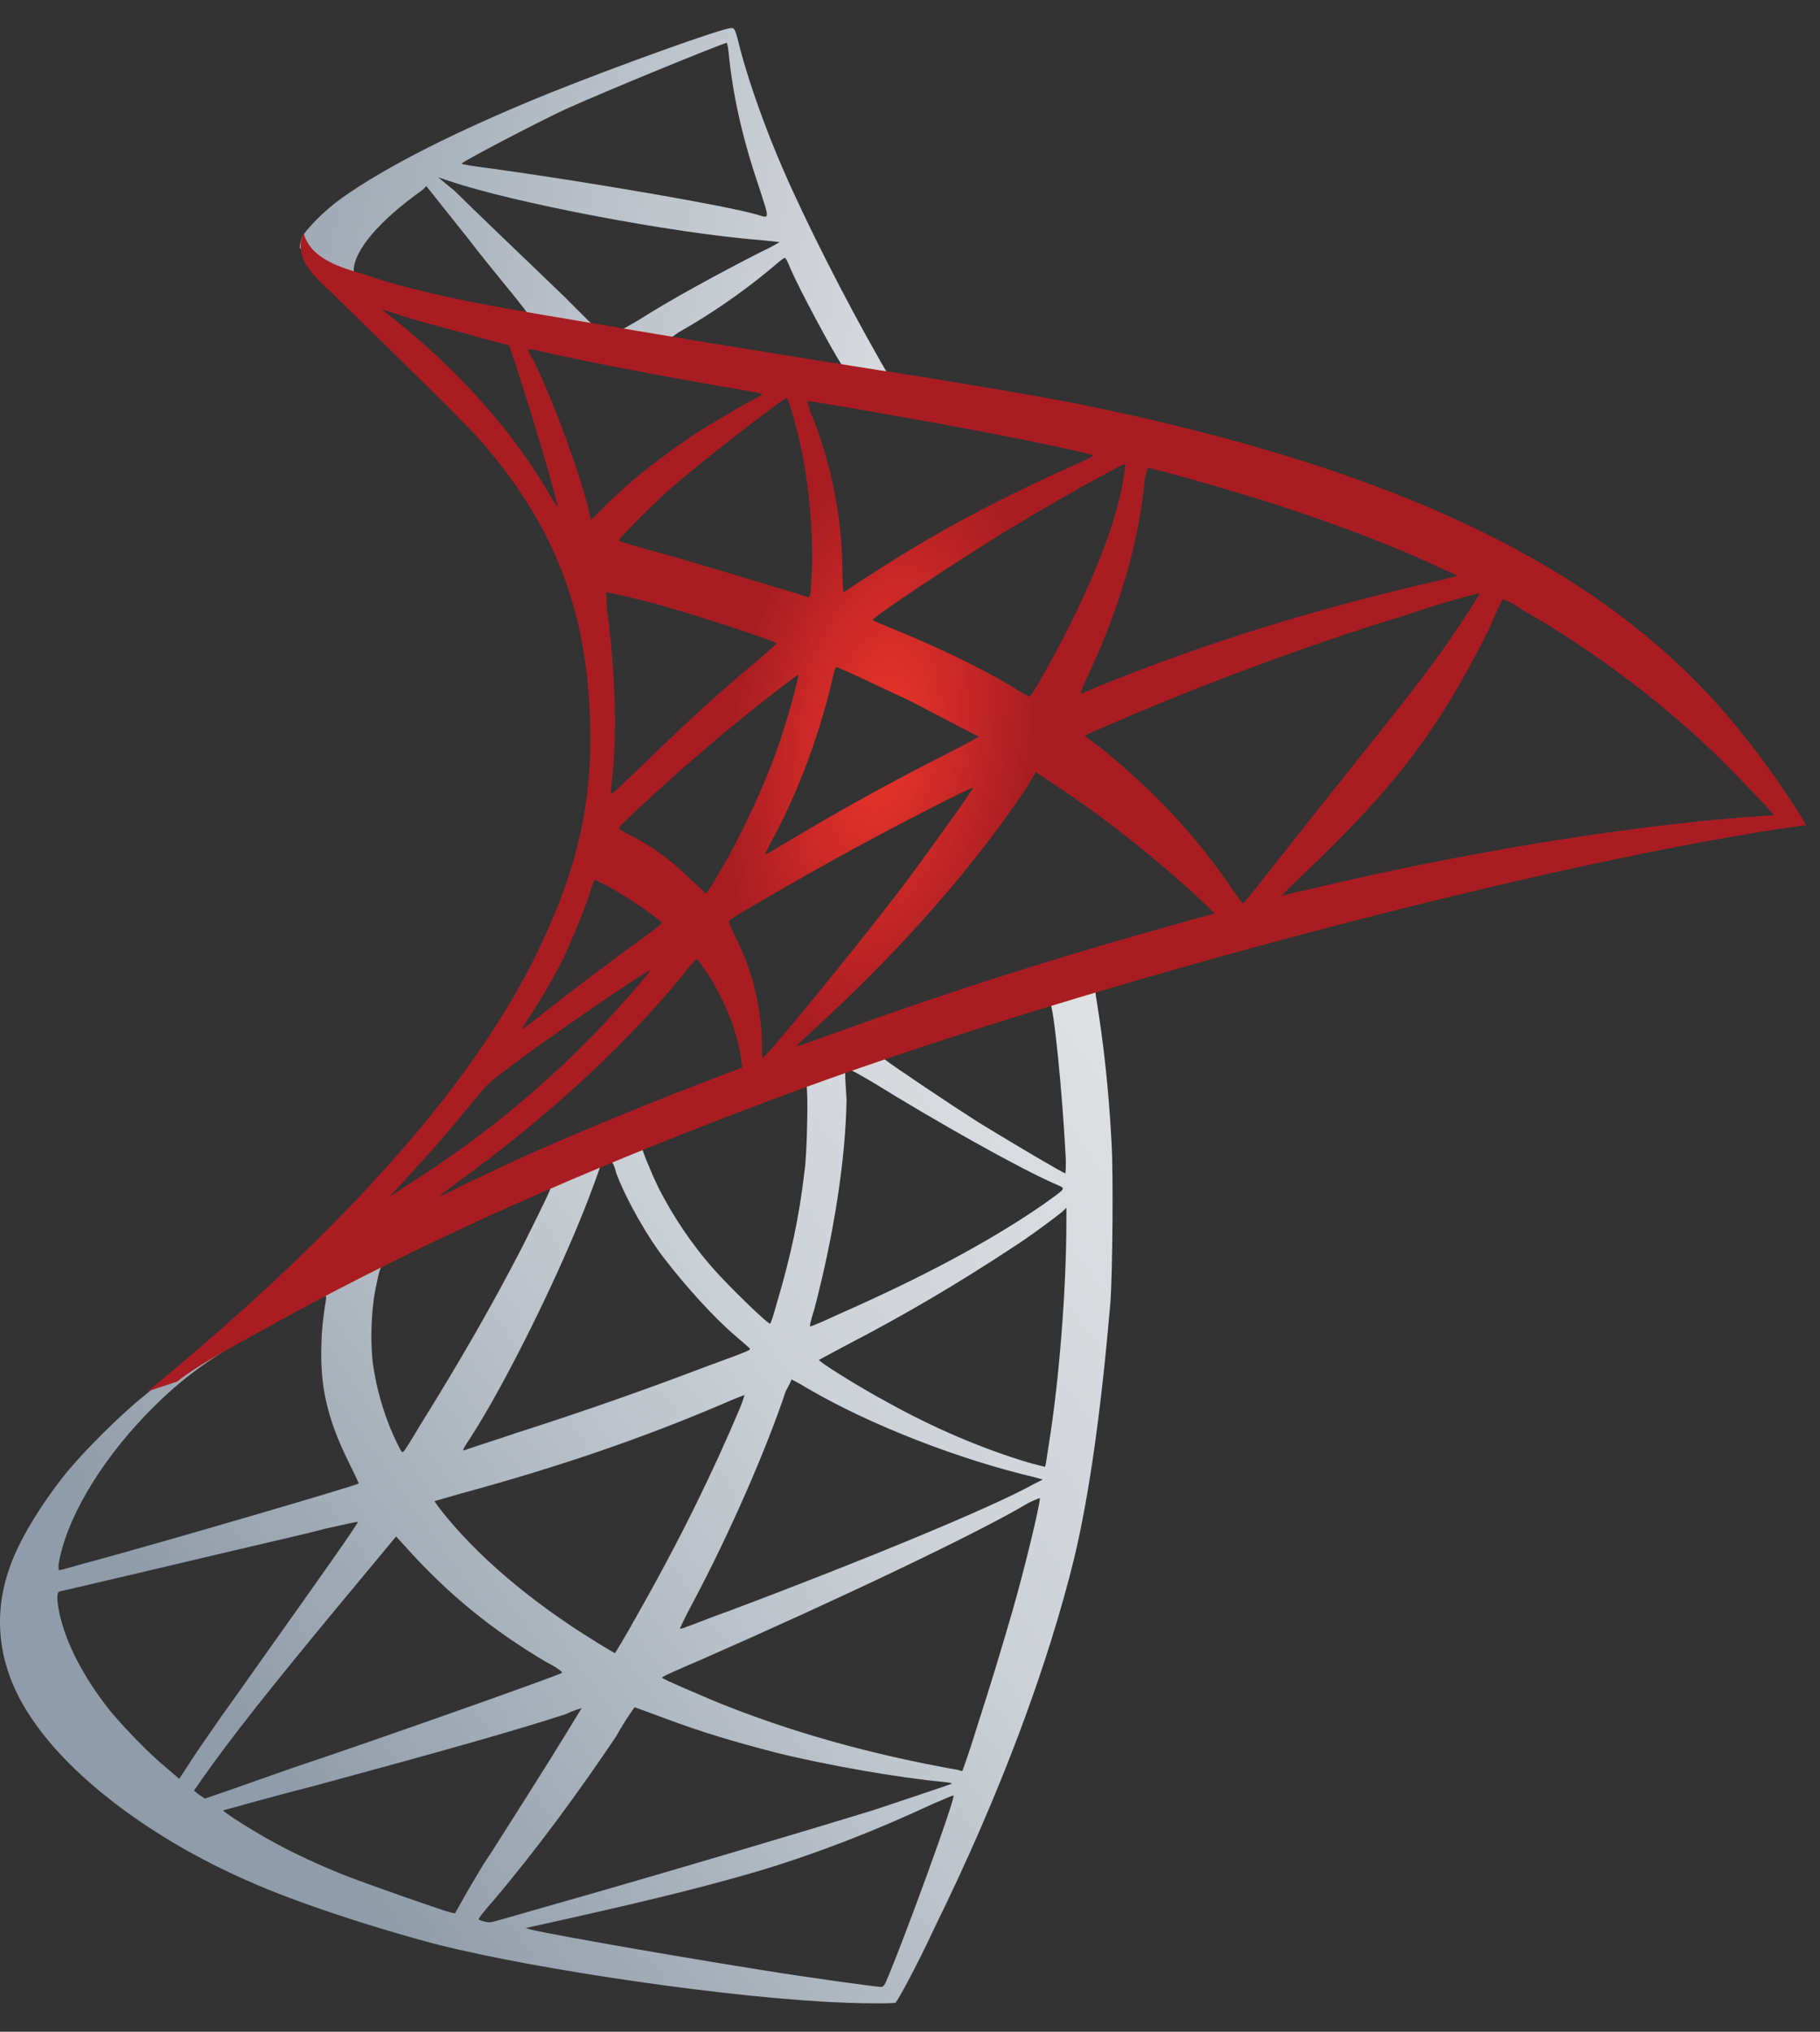 <svg width="43" height="48" viewBox="0 0 43 48" fill="none" xmlns="http://www.w3.org/2000/svg">
<rect x="0" y="0" width="43" height="48" fill="#333333" stroke="none"/>
<path d="M26.934 22.434L17.59 25.494L9.452 29.088L7.18 29.691C6.6 30.247 5.997 30.803 5.325 31.36C4.606 31.986 3.934 32.542 3.424 32.96C2.844 33.423 2.009 34.258 1.569 34.791C0.92 35.603 0.41 36.461 0.201 37.11C-0.193 38.292 -0.008 39.498 0.757 40.611C1.708 42.025 3.632 43.463 5.858 44.436C6.994 44.947 8.919 45.572 10.356 45.944C12.744 46.546 17.381 47.219 19.932 47.311C20.442 47.335 21.137 47.335 21.16 47.311C21.207 47.265 21.624 46.523 22.065 45.572C23.641 42.373 24.754 39.359 25.38 36.809C25.751 35.255 26.029 33.192 26.238 30.734C26.284 30.038 26.308 27.743 26.261 26.978C26.192 25.703 26.076 24.683 25.913 23.662C25.89 23.523 25.867 23.384 25.89 23.384C25.913 23.361 26.006 23.338 27.166 23.013L26.934 22.434ZM24.801 23.686C24.893 23.686 25.102 25.865 25.172 27.233C25.195 27.511 25.172 27.72 25.172 27.72C25.125 27.72 23.989 27.047 23.154 26.537C22.459 26.097 21.114 25.193 20.905 25.03C20.836 24.984 20.836 24.984 21.416 24.775C22.389 24.427 24.708 23.686 24.801 23.686ZM20.024 25.262C20.094 25.262 20.256 25.355 20.65 25.587C22.111 26.491 24.082 27.604 24.94 27.975C25.195 28.091 25.218 28.044 24.638 28.462C23.363 29.343 21.74 30.201 19.793 31.058C19.445 31.221 19.167 31.337 19.143 31.337C19.12 31.337 19.167 31.151 19.236 30.943C19.7 29.18 19.978 27.395 20.001 25.981C19.955 25.262 19.955 25.262 20.024 25.262ZM19.051 25.633C19.097 25.68 19.074 27.256 19.004 27.697C18.888 28.717 18.68 29.691 18.355 30.78C18.285 31.035 18.216 31.267 18.193 31.267C18.17 31.314 17.196 30.363 16.871 29.992C16.315 29.366 15.897 28.717 15.573 28.091C15.411 27.766 15.155 27.14 15.179 27.14C15.295 27.047 19.027 25.61 19.051 25.633ZM14.437 27.442C14.483 27.465 14.53 27.581 14.553 27.697C14.785 28.323 15.295 29.227 15.735 29.783C16.222 30.409 16.848 31.105 17.358 31.545C17.52 31.684 17.683 31.824 17.706 31.847C17.752 31.893 17.752 31.893 16.616 32.31C15.271 32.821 13.834 33.331 12.165 33.864C11.771 34.003 11.376 34.119 10.982 34.258C10.913 34.281 10.936 34.235 11.121 33.957C11.956 32.658 13.208 30.131 13.903 28.323C14.019 28.021 14.135 27.697 14.159 27.627C14.182 27.534 14.228 27.488 14.321 27.442C14.367 27.465 14.414 27.442 14.437 27.442ZM13.023 28.021C13.046 28.044 12.675 28.786 12.327 29.482C11.631 30.827 10.889 32.125 9.892 33.725C9.73 34.003 9.568 34.258 9.545 34.281C9.498 34.328 9.498 34.328 9.382 34.096C9.151 33.632 8.942 33.006 8.849 32.45C8.733 31.893 8.756 30.943 8.895 30.34C8.988 29.899 8.988 29.899 9.197 29.806C10.055 29.366 12.976 27.998 13.023 28.021ZM25.195 28.531V28.833C25.195 30.409 25.032 32.566 24.777 34.142C24.731 34.42 24.708 34.652 24.685 34.652C24.685 34.652 24.476 34.606 24.244 34.536C23.178 34.212 22.041 33.725 20.998 33.145C20.303 32.774 19.306 32.148 19.352 32.125C19.352 32.125 19.654 31.963 20.001 31.777C21.392 31.058 22.714 30.27 23.873 29.505C24.314 29.227 24.963 28.74 25.102 28.624L25.195 28.531ZM7.69 30.618C7.713 30.618 7.713 30.664 7.667 30.919C7.643 31.105 7.597 31.453 7.597 31.684C7.551 32.705 7.713 33.47 8.223 34.513C8.362 34.791 8.478 35.046 8.478 35.046C8.432 35.093 3.748 36.461 2.288 36.855C1.847 36.971 1.476 37.087 1.43 37.087C1.383 37.11 1.383 37.087 1.383 36.971C1.546 35.927 2.334 34.583 3.447 33.423C4.189 32.658 4.769 32.218 5.765 31.638C6.484 31.267 7.574 30.641 7.69 30.618C7.667 30.618 7.667 30.618 7.69 30.618ZM18.703 32.589C18.703 32.589 18.888 32.681 19.074 32.797C20.581 33.678 22.691 34.49 24.476 34.907L24.638 34.954L24.406 35.07C23.456 35.603 20.372 36.878 17.219 38.06C16.755 38.223 16.315 38.408 16.222 38.431C16.129 38.478 16.06 38.478 16.06 38.478C16.06 38.478 16.176 38.223 16.338 37.921C17.219 36.275 18.1 34.258 18.564 32.867C18.657 32.705 18.703 32.589 18.703 32.589ZM17.59 32.96C17.59 32.96 17.544 33.122 17.474 33.284C16.848 34.768 16.06 36.391 15.016 38.223C14.761 38.687 14.53 39.057 14.53 39.057C14.53 39.057 14.321 38.941 14.066 38.779C12.559 37.852 11.237 36.739 10.379 35.626L10.263 35.464L10.913 35.278C13.208 34.652 15.179 33.98 17.126 33.145C17.335 33.053 17.567 32.96 17.59 32.96ZM24.569 35.394C24.569 35.556 24.221 37.017 23.92 38.06C23.665 38.941 23.456 39.637 23.062 40.866C22.899 41.399 22.737 41.84 22.737 41.84C22.737 41.84 22.691 41.84 22.644 41.816C20.558 41.446 18.657 40.912 16.894 40.194C16.407 39.985 15.689 39.683 15.642 39.637C15.619 39.614 16.06 39.428 16.593 39.197C19.816 37.782 23.131 36.206 24.291 35.51C24.43 35.441 24.546 35.394 24.569 35.394ZM8.455 35.951C8.478 35.974 7.574 37.249 6.322 39.011C5.881 39.637 5.371 40.356 5.186 40.611C5 40.889 4.699 41.306 4.537 41.561L4.235 42.025L3.911 41.747C3.54 41.446 2.891 40.773 2.589 40.402C1.986 39.637 1.569 38.849 1.407 38.13C1.337 37.782 1.337 37.62 1.407 37.597C1.523 37.574 3.401 37.133 5.163 36.716C6.136 36.484 7.273 36.229 7.69 36.113C8.107 36.02 8.432 35.951 8.455 35.951ZM9.359 36.298L9.591 36.553C10.611 37.69 11.655 38.524 12.906 39.266C13.138 39.382 13.301 39.498 13.277 39.521C13.231 39.568 8.919 41.098 6.902 41.77C5.789 42.164 4.861 42.489 4.838 42.489L4.699 42.396L4.583 42.303L4.792 42.002C5.464 41.051 6.299 39.985 8.107 37.805L9.359 36.298ZM14.993 40.333C14.993 40.333 15.318 40.449 15.689 40.588C16.616 40.935 17.335 41.144 18.309 41.399C19.514 41.701 21.253 42.002 22.273 42.095C22.436 42.118 22.505 42.118 22.482 42.141C22.436 42.164 21.392 42.512 20.627 42.767C19.422 43.138 15.712 44.251 12.675 45.109C12.118 45.271 11.631 45.41 11.608 45.41C11.539 45.433 11.307 45.364 11.307 45.341C11.307 45.318 11.469 45.109 11.678 44.877C12.698 43.671 13.695 42.303 14.553 41.028C14.785 40.611 14.993 40.333 14.993 40.333ZM13.741 40.356C13.741 40.356 13.254 41.167 12.373 42.558C12.002 43.138 11.585 43.81 11.423 44.042C11.284 44.274 11.075 44.622 10.959 44.831L10.75 45.202L10.634 45.178C10.379 45.109 8.594 44.483 8.13 44.297C7.551 44.066 6.948 43.787 6.484 43.532C5.928 43.231 5.209 42.767 5.279 42.767C5.302 42.767 6.252 42.489 7.435 42.188C10.518 41.353 12.234 40.866 13.37 40.495C13.556 40.402 13.741 40.356 13.741 40.356ZM22.528 42.419C22.575 42.489 21.416 45.665 20.998 46.662C20.905 46.894 20.882 46.94 20.813 46.94C20.697 46.94 19.027 46.709 18.03 46.546C16.268 46.268 13.324 45.758 12.582 45.596L12.42 45.549L13.463 45.318C15.735 44.807 16.802 44.529 17.915 44.205C19.306 43.787 20.674 43.254 22.065 42.605C22.297 42.512 22.482 42.419 22.528 42.419Z" fill="url(#paint0_linear_5854_10162)"/>
<path d="M17.284 0.664C17.121 0.641 14.617 1.546 12.994 2.195C10.815 3.076 9.122 3.934 8.079 4.676C7.685 4.954 7.198 5.441 7.128 5.626C7.105 5.696 7.082 5.788 7.082 5.858L8.033 6.762L10.282 7.481L15.637 8.432L21.758 9.475L21.828 8.942H21.782L20.97 8.826L20.808 8.547C19.973 7.087 19.046 5.255 18.512 4.026C18.095 3.076 17.701 1.963 17.492 1.175C17.376 0.688 17.353 0.664 17.284 0.664ZM17.168 1.012C17.191 1.012 17.214 1.221 17.237 1.453C17.353 2.45 17.585 3.4 17.933 4.421C18.188 5.209 18.188 5.162 17.886 5.07C17.168 4.861 13.945 4.305 11.603 3.98C11.232 3.934 10.908 3.887 10.908 3.864C10.884 3.841 12.6 2.937 13.342 2.589C14.316 2.148 16.982 1.059 17.168 1.012ZM10.351 4.189L10.629 4.281C12.136 4.791 15.892 5.51 17.979 5.673C18.211 5.696 18.42 5.719 18.42 5.719C18.42 5.719 18.234 5.835 17.979 5.951C16.982 6.461 15.869 7.064 15.104 7.551C14.872 7.69 14.664 7.806 14.64 7.806C14.617 7.806 14.455 7.782 14.316 7.759L14.038 7.713L13.342 7.017C12.09 5.812 11.116 4.884 10.745 4.513L10.351 4.189ZM10.073 4.397L11.07 5.649C11.603 6.345 12.16 6.994 12.275 7.156C12.392 7.295 12.484 7.435 12.484 7.435C12.461 7.458 11.047 7.18 10.305 7.017C9.54 6.832 9.215 6.762 8.751 6.6L8.357 6.484V6.391C8.357 5.928 8.96 5.209 9.98 4.49L10.073 4.397ZM18.536 6.09C18.559 6.09 18.605 6.159 18.675 6.345C18.907 6.878 19.672 8.292 19.857 8.571C19.904 8.663 20.019 8.663 19.022 8.501C16.634 8.107 15.869 7.991 15.869 7.968C15.869 7.968 15.939 7.921 16.032 7.852C16.773 7.435 17.515 6.925 18.188 6.368C18.35 6.229 18.489 6.113 18.536 6.09Z" fill="url(#paint1_linear_5854_10162)"/>
<path d="M7.175 5.512C7.175 5.512 7.012 5.767 7.175 6.138C7.267 6.37 7.546 6.648 7.847 6.926C7.847 6.926 11 9.986 11.371 10.427C13.11 12.444 13.875 14.415 13.945 17.128C13.991 18.89 13.667 20.42 12.832 22.205C11.371 25.405 8.264 28.952 3.488 32.87L4.184 32.639C4.624 32.291 5.25 31.943 6.688 31.155C10.027 29.323 13.759 27.654 18.35 25.938C24.958 23.457 35.832 20.536 42.022 19.585L42.671 19.492L42.579 19.33C42.022 18.449 41.628 17.916 41.164 17.336C39.82 15.644 38.173 14.299 36.156 13.163C33.397 11.609 29.804 10.404 25.259 9.5C24.401 9.337 22.523 9.013 20.993 8.781C17.747 8.271 15.661 7.923 13.365 7.529C12.53 7.39 11.302 7.181 10.49 6.996C10.073 6.903 9.261 6.717 8.612 6.486C8.056 6.323 7.337 6.115 7.175 5.512ZM9.006 7.297C9.006 7.297 9.122 7.343 9.285 7.39C9.563 7.482 9.911 7.598 10.305 7.691C10.606 7.784 10.931 7.853 11.232 7.946C11.649 8.062 12.021 8.155 12.021 8.155C12.067 8.201 12.786 10.497 13.017 11.354C13.11 11.679 13.18 11.98 13.18 11.98C13.18 11.98 13.087 11.864 12.994 11.702C12.16 10.242 10.861 8.781 9.354 7.575C9.145 7.413 9.006 7.297 9.006 7.297ZM12.484 8.248C12.53 8.248 12.67 8.271 12.855 8.317C14.061 8.595 16.217 8.99 17.585 9.221C17.817 9.268 18.002 9.291 18.002 9.314C18.002 9.337 17.91 9.384 17.817 9.43C17.585 9.546 16.634 10.102 16.333 10.311C15.545 10.844 14.849 11.401 14.339 11.911L13.968 12.282C13.968 12.282 13.922 12.166 13.899 12.004C13.643 11.03 13.11 9.569 12.623 8.549C12.53 8.41 12.461 8.248 12.484 8.248C12.461 8.248 12.461 8.248 12.484 8.248ZM18.582 9.407C18.628 9.43 18.698 9.662 18.837 10.195C19.092 11.215 19.208 12.375 19.185 13.441C19.162 13.742 19.162 14.021 19.138 14.044L19.115 14.114L18.744 13.998C17.979 13.766 16.75 13.395 15.707 13.093C15.104 12.931 14.617 12.792 14.617 12.769C14.617 12.722 15.498 11.841 15.869 11.517C16.588 10.891 18.535 9.384 18.582 9.407ZM19.069 9.476C19.092 9.453 21.99 9.963 23.312 10.218C24.285 10.404 25.723 10.705 25.816 10.752C25.862 10.775 25.7 10.844 25.236 11.053C23.381 11.888 21.99 12.653 20.599 13.557C20.228 13.789 19.927 13.998 19.927 13.998C19.927 13.998 19.904 13.789 19.904 13.557C19.904 12.212 19.625 10.867 19.138 9.708C19.115 9.592 19.069 9.5 19.069 9.476ZM26.581 10.96C26.604 10.983 26.511 11.563 26.419 11.888C26.163 12.931 25.468 14.508 24.633 15.968C24.494 16.223 24.355 16.432 24.332 16.455C24.309 16.455 24.123 16.362 23.915 16.223C23.103 15.736 22.152 15.296 21.155 14.879C20.877 14.763 20.622 14.67 20.622 14.647C20.576 14.6 22.848 13.093 24.054 12.375C25.004 11.795 26.558 10.937 26.581 10.96ZM27.114 11.053C27.184 11.053 28.459 11.401 29.131 11.609C30.8 12.096 32.702 12.792 33.931 13.371L34.441 13.603L34.07 13.696C31.032 14.392 28.436 15.203 25.932 16.223C25.723 16.316 25.538 16.386 25.538 16.386C25.514 16.386 25.584 16.223 25.677 16.015C26.442 14.415 26.929 12.745 27.044 11.308C27.091 11.169 27.114 11.053 27.114 11.053ZM14.316 13.998C14.339 13.974 15.313 14.206 15.846 14.368C16.657 14.6 18.35 15.157 18.35 15.203C18.35 15.203 18.165 15.366 17.933 15.574C17.005 16.339 16.124 17.151 15.058 18.194C14.733 18.495 14.478 18.75 14.455 18.75C14.432 18.75 14.432 18.704 14.432 18.658C14.594 17.475 14.548 15.945 14.339 14.392C14.339 14.16 14.316 13.998 14.316 13.998ZM34.951 14.021C34.974 14.044 34.487 14.763 34.209 15.18C33.791 15.783 33.165 16.594 31.751 18.356C31.009 19.284 30.174 20.35 29.896 20.698C29.618 21.046 29.386 21.347 29.363 21.347C29.363 21.347 29.27 21.231 29.154 21.069C28.366 19.887 27.416 18.843 26.303 17.916C26.094 17.73 25.862 17.545 25.769 17.498C25.7 17.452 25.63 17.383 25.63 17.383C25.63 17.359 26.836 16.849 27.74 16.478C29.34 15.829 31.519 15.041 33.142 14.554C34.023 14.253 34.951 13.998 34.951 14.021ZM35.507 14.16C35.53 14.16 35.716 14.229 35.901 14.368C37.617 15.342 39.309 16.617 40.631 17.916C41.002 18.287 41.929 19.237 41.906 19.261C41.906 19.261 41.582 19.284 41.211 19.307C38.243 19.539 34.441 20.165 30.777 21.046C30.522 21.092 30.314 21.162 30.291 21.162C30.267 21.162 30.546 20.884 30.893 20.559C33.05 18.495 34.023 17.174 35.183 14.855C35.345 14.461 35.484 14.183 35.507 14.16C35.484 14.16 35.484 14.16 35.507 14.16ZM19.764 15.76C19.857 15.783 20.785 16.223 21.48 16.548C22.106 16.872 23.08 17.383 23.126 17.406C23.126 17.406 22.802 17.591 22.384 17.8C21.063 18.472 19.927 19.098 18.721 19.817C18.373 20.026 18.095 20.188 18.095 20.188C18.072 20.188 18.072 20.165 18.257 19.817C18.883 18.658 19.393 17.267 19.695 15.922C19.718 15.829 19.741 15.76 19.764 15.76ZM18.86 15.945C18.883 15.968 18.651 16.826 18.489 17.313C18.211 18.217 17.701 19.33 17.237 20.188C17.121 20.397 16.959 20.675 16.866 20.837L16.681 21.115L16.287 20.744C15.823 20.304 15.452 20.026 14.965 19.771C14.78 19.678 14.617 19.585 14.617 19.562C14.617 19.516 15.823 18.403 16.75 17.614C17.423 17.035 18.837 15.922 18.86 15.945ZM24.471 18.24L24.819 18.472C25.607 18.982 26.534 19.678 27.253 20.281C27.647 20.605 28.436 21.301 28.598 21.486L28.691 21.579L28.111 21.741C24.865 22.646 22.384 23.434 19.463 24.5C19.138 24.616 18.86 24.709 18.837 24.709C18.791 24.709 18.767 24.756 19.486 24.083C21.341 22.367 23.01 20.466 24.239 18.635L24.471 18.24ZM22.987 18.611C23.01 18.635 22.037 19.979 21.457 20.768C20.761 21.695 19.532 23.225 18.698 24.222C18.35 24.64 18.049 24.987 18.025 24.987C18.002 24.987 18.002 24.895 18.002 24.732C18.002 23.875 17.794 22.97 17.399 22.182C17.237 21.857 17.214 21.788 17.237 21.741C17.376 21.625 19.417 20.443 20.738 19.747C21.596 19.284 22.964 18.588 22.987 18.611ZM14.061 20.791C14.084 20.791 14.246 20.884 14.432 20.976C14.872 21.231 15.29 21.51 15.637 21.788C15.661 21.811 15.475 21.95 15.22 22.136C14.548 22.622 13.527 23.388 12.948 23.851C12.322 24.338 12.299 24.361 12.368 24.245C12.832 23.527 13.064 23.133 13.319 22.622C13.527 22.159 13.759 21.625 13.922 21.139C13.968 20.953 14.038 20.791 14.061 20.791ZM16.449 22.669C16.495 22.669 16.518 22.715 16.727 23.017C17.121 23.619 17.446 24.431 17.515 25.08L17.539 25.219L16.565 25.59C14.826 26.262 13.226 26.935 12.16 27.422C11.858 27.561 11.325 27.816 10.977 27.978C10.629 28.164 10.351 28.28 10.351 28.28C10.351 28.28 10.56 28.117 10.838 27.909C12.948 26.378 14.78 24.686 16.147 23.017C16.287 22.831 16.426 22.669 16.449 22.669ZM15.359 22.924C15.382 22.947 14.571 23.875 14.038 24.431C12.67 25.822 11.325 26.912 9.656 27.978C9.447 28.117 9.261 28.233 9.238 28.256C9.192 28.28 9.261 28.21 9.98 27.422C10.444 26.912 10.792 26.494 11.209 25.984C11.487 25.637 11.534 25.59 11.905 25.312C12.925 24.524 15.313 22.901 15.359 22.924Z" fill="url(#paint2_radial_5854_10162)"/>
<defs>
<linearGradient id="paint0_linear_5854_10162" x1="7.039" y1="42.696" x2="35.833" y2="22.329" gradientUnits="userSpaceOnUse">
<stop stop-color="#909CA9"/>
<stop offset="0.44" stop-color="#CCD1D6"/>
<stop offset="1" stop-color="#EDEDEE"/>
</linearGradient>
<linearGradient id="paint1_linear_5854_10162" x1="4.162" y1="3.997" x2="22.495" y2="8.164" gradientUnits="userSpaceOnUse">
<stop stop-color="#939FAB"/>
<stop offset="1" stop-color="#DCDEE1"/>
</linearGradient>
<radialGradient id="paint2_radial_5854_10162" cx="0" cy="0" r="1" gradientUnits="userSpaceOnUse" gradientTransform="translate(20.817 17.532) rotate(-171.457) scale(3.505 7.012)">
<stop stop-color="#EE352C"/>
<stop offset="1" stop-color="#A91D22"/>
</radialGradient>
</defs>
</svg>
